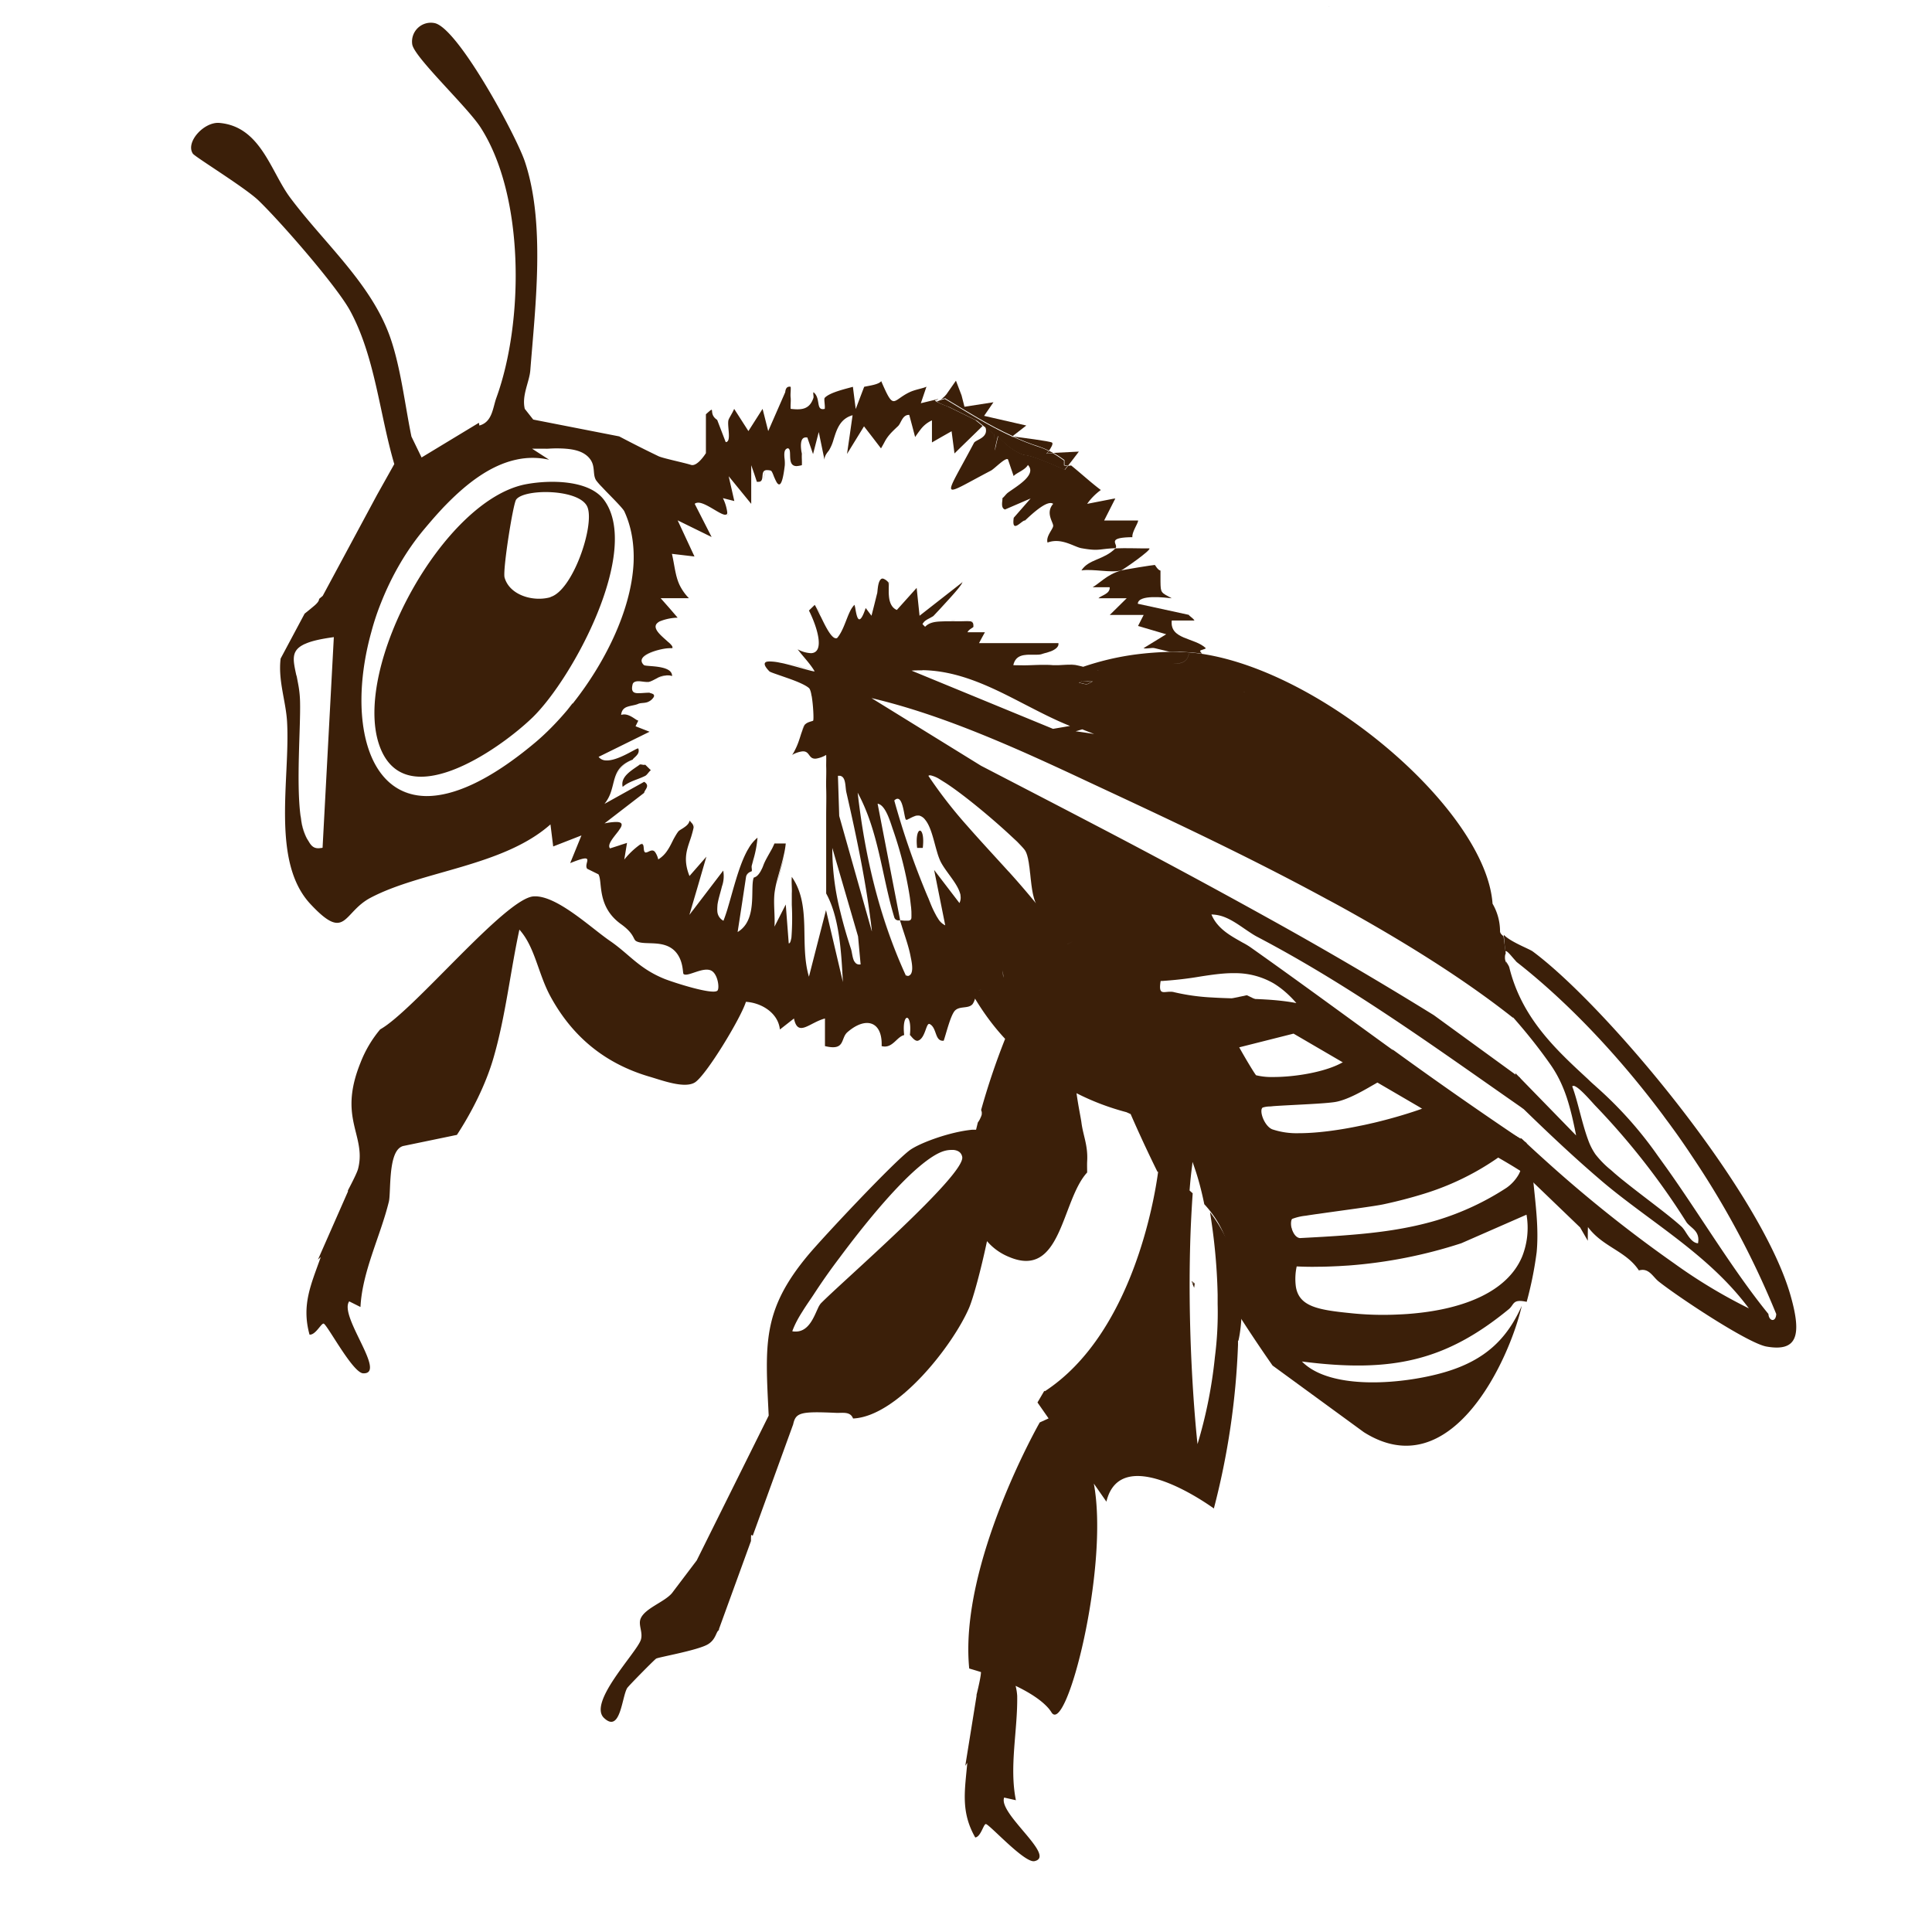 <svg xmlns="http://www.w3.org/2000/svg" width="24" height="24" fill="none"><g fill="#3B1F09" clip-path="url(#a)"><path d="M14.995 12.95ZM16.496.086l.012-.004c.002 0 .006 0 .008-.002l-.02.006Zm-3.062 7c.144-.022.367.034.493 0 .022-.006.387-.26.35-.274-.14.002-.281-.006-.421 0-.146.147-.331.131-.422.274Zm.351.209c.006.084-.105.1-.14.137h.351l-.21.207h.421l-.07.137.35.103-.282.173c.039.012.098-.01.14 0l.183.044.077-.002c.03 0 .06.002.091.004.077.004.157.01.236.022-.013-.014-.023-.026-.023-.034-.002-.012.065-.02.07-.034-.137-.133-.45-.105-.423-.344h.282c-.018-.031-.065-.055-.07-.07l-.634-.138c.006-.12.34-.076.422-.068-.134-.073-.138-.063-.14-.206v-.138c-.034-.006-.065-.067-.07-.07-.023 0-.384.058-.423.07-.172.05-.26.155-.35.207h.212Zm.069-1.103-.018.004s.008.004.012.008l.006-.01v-.002Zm-1.264-.769-.01-.006-.004.004h.016l-.002.002Z"/><path d="M12.74 5.653c-.121-.014-.336-.21-.336-.238 0-.028-.045.18-.045.18l-.006-.202-.112-.088c.045.136-.12.155-.142.197-.385.728-.438.684.211.344.045-.024.18-.167.211-.14l.071.208c.029-.038.142-.074.177-.138.117.122-.144.267-.248.344-.026.02-.044.05-.07.07.011.008-.03.121.034.139l.318-.137-.21.24c-.03.211.103.026.14.034.068-.063.275-.264.35-.207-.1.114.004.231 0 .275-.004.043-.093.129-.07.206.172-.065.33.054.421.07.224.04.21.008.422 0 .047-.046-.133-.133.211-.137-.008-.062.073-.175.071-.207h-.422l.134-.264a.043.043 0 0 1-.012-.008l-.333.065a.736.736 0 0 1 .17-.172c-.13-.098-.247-.207-.369-.305a.228.228 0 0 1-.038.004l-.039.05s-.365-.169-.486-.183h-.003Zm.345-.025a.713.713 0 0 0-.055-.028.478.478 0 0 1-.026.033l.081-.004v-.001ZM7.945 9.5c-.103.073-.24.148-.21.275.082-.071.19-.091.28-.137.024-.012.044-.051.07-.07l-.07-.069c-.019.01-.055-.01-.072 0h.002Z"/><path d="M13.223 5.777c.016.006.03.008.044.008l.055-.07.08-.105-.315.016c.047.027.093.057.136.089v.062ZM13.03 5.6c.025-.036.057-.088.039-.102-.027-.018-.4-.065-.48-.075.104.047.21.09.321.125.041.014.082.032.12.05V5.6Zm-.794-.304-.004.003.006.006s0-.006-.002-.01Zm-.492-.346c.268.16.538.332.836.467l.169-.131-.524-.12.116-.169-.36.056-.036-.141-.07-.183-.118.169s-.033.042-.07.064l.045-.012.016-.004-.004.004Z"/><path d="M11.648 4.98c-.05.008.144.077.144.077l.345.17.047.037.046.038.005-.004s0 .006.002.01l.111.087.006.203s.045-.209.045-.181c0 .028.215.225.337.238.121.014.487.183.487.183l.038-.05a.125.125 0 0 1-.044-.007v-.06a1.997 1.997 0 0 0-.136-.09l-.082.005s.013-.014.027-.034a.694.694 0 0 0-.12-.05 3.235 3.235 0 0 1-.32-.125h-.017l.004-.004c-.298-.135-.568-.308-.836-.467l-.016.004-.044.012a.105.105 0 0 1-.035.014l.006-.006Zm-5.952 9.137-.04.007c.022-.004.038-.006.04-.008Zm5.697-3.584h.07c.034-.286-.104-.286-.07 0ZM6.535 6.015c-1.03.193-2.158 2.27-1.824 3.24.303.876 1.47.075 1.902-.34.503-.487 1.357-2.075.89-2.705-.188-.253-.68-.249-.968-.195Zm.305 1.403c-.211.062-.51-.022-.572-.244-.025-.09.105-.916.144-.968.101-.14.807-.135.888.1.084.236-.186 1.029-.462 1.11l.002.002Zm5.629 4.722-.009-.043-.01-.048c0 .01.004.02.004.03.004.024.006.046.008.066 0 0 .004 0 .007-.002v-.002Zm.932-3.662.05.012.048.012.046-.024.03-.016h-.066l-.067-.004-.028.012-.013.006v.002Zm1.411 7.455h.01l.018.006-.038-.024.006.016h.004v.002Z"/><path d="M15.384 16.655s.217-.855-.353-1.597c.046.283.087.633.095 1.028v.113a4.308 4.308 0 0 1-.034.658 5.74 5.74 0 0 1-.216 1.082s-.133-1.165-.089-2.555c.006-.182.016-.371.029-.56a2.31 2.31 0 0 0-.425-.312v.014a.2.2 0 0 1-.006.042c-.044.324-.32 2.005-1.406 2.715l-.006-.006-.085.145.138.198-.11.05s-1.004 1.757-.876 3.057c0 0 .057.016.146.044 0 .042-.024.157-.055.282v.014l-.14.869.025-.038c-.03.344-.084.608.099.928.069-.01.1-.159.13-.167.036-.008.48.487.605.461.28-.06-.453-.59-.376-.79l.146.033c-.085-.415.023-.87.016-1.296a.661.661 0 0 0-.02-.125c.167.08.327.179.418.29.01.014.02.026.028.04.185.292.72-1.803.526-2.842l.156.224c.185-.763 1.335.085 1.335.085a9.38 9.38 0 0 0 .3-2.033v-.051h.005Zm-.771-1.559ZM8.65 6.26c.01-.01.024-.014.04-.016a.057.057 0 0 0-.04.016Zm.406.119c-.004.016-.014.02-.03.018.016 0 .026-.004.03-.018Zm.488-.539c-.069.006-.04.088-.06.125.022-.04-.007-.12.06-.125Zm.11 5.13c.027-.115.067-.239.094-.356-.029.117-.07.239-.094.356ZM8.181 7.744c-.06.066.065.161.14.23-.075-.069-.2-.162-.14-.23Zm-.23.865c-.012 0-.024 0-.034-.002l.034.002Zm1.05-2.419.071.018-.071-.018Zm-.634.692c.035.15.039.27.096.387-.055-.117-.061-.234-.096-.387Zm3.06.755-.018-.171.018.17Zm-3.248.787a.253.253 0 0 1 .146-.036.294.294 0 0 0-.146.036Zm-.053.195s-.018-.008-.026-.01a.142.142 0 0 1 .026.01Zm2.705-.98.035-.14-.035.14Zm-.353 4.548-.012-.205.012.205Zm-.355-3.858c-.033 0-.205-.056-.36-.094.155.036.33.094.36.094ZM8.58 11.36l.107-.362-.108.362Zm-.515-.783s-.018.008-.026.008a.05.05 0 0 0 .026-.008Zm2.484-4.937.034-.241-.034.24Zm.069-.482c-.16.046-.199.185-.237.305.038-.12.077-.26.237-.305Zm.403.324Zm-.698.112c-.024.034-.054.065-.054.115 0-.048.03-.081.054-.115Zm-.336.185c.004-.046-.002-.092 0-.138 0-.012-.004-.025-.006-.043a.783.783 0 0 0 .006.043c-.002.046.004.094 0 .138Zm.02-.34s.018-.008.028-.008a.044.044 0 0 0-.028.008ZM12.13 5.4l-.104.102-.069.07.069-.07.104-.101Zm-1.368-.104.103.137-.103-.137Zm.631.137-.037-.137.037.137Zm.334 0-.123.07.123-.07Zm-1.095 2.118c.01.058.024.138.053.13-.029.006-.043-.072-.053-.13Zm-.067.032Zm-.755 4.122c.013 0 .023-.018.029-.047-.006.03-.014.047-.028.047Zm.106-3.653Zm1.124-.829c.006.008.006.038.004.078 0-.04 0-.072-.005-.078Zm-.28.319.034.047-.034-.047Zm-.599 4.162.106-.414-.106.414Zm.105-2.344Zm-.702-1.033c.01.01.09.035.181.067-.093-.032-.17-.057-.18-.067-.09-.09-.07-.122 0-.124-.07 0-.088.034 0 .124ZM9.992 9l-.034.092c.01-.03.02-.062.034-.092a.068.068 0 0 1 .019-.023.054.054 0 0 0-.018.023Zm-.147.36Zm.353-1.721c-.024-.046-.045-.093-.071-.137.026.044.045.093.071.137.026.048.124.284.195.278-.071.004-.169-.23-.195-.278Zm3.912.489Zm-2.155-.902s-.012.03-.04.065c.028-.036.044-.061.04-.065Zm.842.904c-.091 0-.185.012-.207.129.04.002.081.004.122.002-.041 0-.082 0-.122-.002.024-.117.117-.13.207-.13Zm.283.13h.072-.071Zm-4.712-.21s-.008 0-.014-.002c.006 0 .012 0 .014.002Zm4.926.205a.39.39 0 0 1 .069.004.756.756 0 0 0-.07-.004Zm-1.234-.547-.044-.001c.014 0 .028 0 .044.002a.055.055 0 0 1 .033.025c-.006-.012-.014-.02-.033-.026Zm-.478-.053c-.029.016-.07.032-.096.06.027-.028.07-.044.096-.06Zm.233.05h.07c-.022 0-.046-.002-.07 0Zm1.337.278c.004.026-.008.047-.028.065.02-.018.032-.037.028-.065Zm-1.02-.139.107.002-.036.067.036-.067-.107-.002Zm-.634-.07c.063-.065.16-.063.248-.067h.07-.07c-.086.004-.183 0-.248.067ZM7.874 9.43c-.227.09-.217.238-.268.393.051-.157.041-.306.268-.393Zm-.351.55.493-.274-.493.274Zm-.071-.584Zm.494-.103Zm-.248 1.025c-.057.076-.144.167-.104.215-.04-.046.047-.14.104-.215Zm1.938 1.179.138-.274-.138.274Zm-2.113-1.274Zm.565-1.62s.006.004.014.006c-.008-.002-.014-.004-.014-.006Zm.199-.549c-.138.02-.38.096-.27.205-.11-.107.132-.185.27-.205Zm-.199.412c-.008.002-.016.004-.026.004.01 0 .018 0 .026-.004ZM7.7 10.5l.106-.037-.106.036Zm.418.059c.012 0 .027.008.039.024-.012-.018-.027-.024-.039-.024Zm.463.318.211-.24-.211.24Zm.772-.07c.004-.022-.006-.048 0-.07.008-.027.014-.057.023-.085a1.054 1.054 0 0 0-.023.086c-.006.021.004.047 0 .07 0 .003-.055.01-.07.069.013-.058.068-.064.07-.07Zm.029.08c.014-.006.042-.016.079-.078-.035.062-.065.072-.08.078Zm-.765-.654c.01.014.016.031.012.05a1.356 1.356 0 0 0 0-.001c.004-.018-.004-.033-.012-.05Zm-.847.437Zm.19-.183a.065.065 0 0 1 .03-.01c-.008 0-.016 0-.03.01Zm.554-.214c.03-.022.059-.048.067-.086-.006.038-.037.064-.067.086Zm1.088.258c.012-.024.024-.046.032-.068-.01.022-.02.046-.032.068Zm3.99-1.413-.108-.042.108.042Zm-.148-.058-.052.016.052-.016Zm1.086-.964.076-.002c-.026 0-.052 0-.077.002Zm-2.738-3.041s-.193-.07-.144-.077c.012 0 .022-.006.035-.014a.105.105 0 0 1-.035.014c-.05.007.144.077.144.077Zm-1.365 4.581a.05.05 0 0 1 .034.012.063.063 0 0 0-.034-.012Zm-.01.251.008.248.404 1.431-.404-1.43-.008-.25Zm.907 1.5v-.061a3.22 3.22 0 0 0-.018-.177c.008.064.016.123.018.177 0 .026.002.046 0 .061Zm-.23-1.079c-.032-.087-.091-.312-.193-.326.102.014.163.239.193.326Zm1.74.802c-.041-.184-.039-.448-.098-.545.061.097.057.361.098.544Zm.036.113Zm-2.181.757-.033-.348-.318-1.1.318 1.1.033.348Zm.994-1.282Zm.061.799-.07-.344.07.344Zm-.247-1.31Zm-.123-.05c-.05.014-.109.052-.117.048 0 0 .069-.032.117-.048Zm-.264-.188a9.717 9.717 0 0 0 .46 1.303c-.02-.047-.036-.089-.05-.12a9.836 9.836 0 0 1-.41-1.183Zm-7.369.234a.734.734 0 0 0 .07.23.799.799 0 0 0 .036.06l-.037-.06a.654.654 0 0 1-.069-.23Zm.264.35c-.014.004-.028.004-.04.006a.157.157 0 0 0 .04-.006Zm.607-2.689c-.286 1.023-.085 2.037.682 2.043-.767-.008-.968-1.022-.682-2.043ZM6.82 5.709Zm.515-.004Zm.535 1.292c-.032.592-.365 1.246-.757 1.74.392-.494.725-1.146.757-1.74ZM6.772 5.57c.045 0 .09-.004.136-.004-.046 0-.09 0-.136.004Zm4.481 6.547h.02-.02c-.333-.726-.507-1.48-.599-2.272.092.793.268 1.546.599 2.272Zm-.045-.607c-.01-.027-.018-.055-.026-.083.008.026.018.054.026.084Zm3.842-.15Zm-.502.96Zm-2.1-.27c0 .01.004.02.004.03 0-.01-.002-.019-.004-.03Zm.02.09s-.004 0-.006.003c0 0 .004 0 .006-.002Zm1.031-3.638.047-.024-.047.024Zm-.057-.044.067.004-.067-.004Z"/><path d="M14.812 15.933h-.004l.008.018c0-.006.004-.01.006-.016h-.01v-.002Z"/><path d="m14.84 15.941-.018-.004-.007.016.019.044a.508.508 0 0 1 .006-.042v-.014Z"/><path d="M14.838 15.955s-.002.024-.006.042a.548.548 0 0 1 .006-.042Zm.436-.191.017.026c-.01-.018-.017-.026-.017-.026Zm.031-.01s0 .02-.002.03c0-.01 0-.02.002-.03Zm.014.04-.012-.04c0 .01 0 .02-.002.03 0 .008 0 .018-.002.026.012.024.03.057.05.1l-.032-.116h-.002Z"/><path d="M18.914 14.436a.441.441 0 0 1-.049.155.517.517 0 0 1-.15.164 3.356 3.356 0 0 1-.864.403c-.36.107-.724.155-1.11.185-.193.016-.39.026-.594.037-.05-.007-.081-.06-.098-.11 0-.007-.004-.015-.006-.02-.01-.046-.006-.092.008-.108a.662.662 0 0 1 .17-.04l.037-.006.081-.012.045-.006c.298-.043.702-.095.808-.119a5.754 5.754 0 0 0 .495-.129 3.31 3.31 0 0 0 1.215-.678l-.911-.518c-.183.1-.54.222-.921.313-.055.012-.11.026-.165.036-.274.058-.55.094-.77.094a.954.954 0 0 1-.33-.048c-.08-.032-.141-.165-.135-.235 0-.015.006-.027.014-.035a.307.307 0 0 1 .083-.014c.016 0 .033-.002.05-.004.224-.016.66-.03.782-.054.132-.026.294-.113.438-.197.144-.081.266-.159.317-.159 0 0 .03.006.06.018.019.006.04.016.064.026l.158.07-.797-.428c-.013.066-.065.123-.145.171-.215.13-.616.193-.886.191a.791.791 0 0 1-.205-.022c-.045-.055-.373-.612-.341-.636a1.842 1.842 0 0 1 .828.048c.24.066.466.167.748.248l-1.349-.654-.795.167-.954.549c.102.282.307.805.637 1.475.012.006.023.012.035.016.142.07.264.145.365.222.008-.105.018-.21.033-.318 0 0 0-.012.002-.018 0-.008 0-.014.002-.021l.01.027.028.082c.03.09.071.232.108.415.493.53.304 1.143.304 1.143l.016.064c.163.258.337.524.528.797l1.134.828c1.087.686 1.81-.904 1.962-1.57-.18.404-.448.676-.958.825-.493.145-1.412.235-1.773-.133 1.124.145 1.792-.012 2.57-.65.07-.058.043-.13.222-.091a4.58 4.58 0 0 0 .124-.617c.04-.43-.065-.856-.065-1.285l-.12-.124a1 1 0 0 1 .012.284l-.002.006Zm-4.13.008s.003.006.013.018c-.008-.012-.014-.018-.014-.018Zm.131-1.345c.028-.004.057-.008.083-.014-.028.006-.057.01-.083.014Zm4.048 1.991a.966.966 0 0 1-.055.521c-.185.44-.73.646-1.333.704a3.336 3.336 0 0 1-.203.014 3.868 3.868 0 0 1-.609-.018c-.397-.04-.625-.084-.665-.326a.73.73 0 0 1 .01-.253c.087.004.175.006.262.004.087 0 .174-.004.261-.008l.13-.008a5.955 5.955 0 0 0 1.392-.276l.404-.177.404-.177h.002Z"/><path d="M15.3 15.81s0-.018.003-.026c0 .008 0 .018-.002.026Z"/><path d="M17.31 13.05c-.573-.414-1.153-.842-1.768-1.277a.879.879 0 0 0-.106-.064c-.105-.06-.225-.123-.31-.224a.455.455 0 0 1-.077-.125.47.47 0 0 1 .156.03c.106.04.203.113.294.174.039.026.075.05.112.07 1.18.618 2.242 1.395 3.317 2.143l-.044-.386-1.072-.78a48.953 48.953 0 0 0-2.077-1.216 94.178 94.178 0 0 0-2.125-1.143c-.474-.248-.95-.494-1.424-.74l-1.36-.84c.638.15 1.267.398 1.877.666.278.123.552.25.82.376.868.405 1.934.898 2.962 1.457.138.073.274.149.41.226.688.39 1.345.807 1.901 1.247l-.077-.674a.122.122 0 0 1-.024-.072c0-.016 0-.034.01-.055l-.028-.213c-.027-.02-.043-.042-.043-.062a.683.683 0 0 0-.093-.342c-.081-1.146-2.084-2.874-3.612-3.104a2.41 2.41 0 0 0-.235-.022c-.03 0-.063-.004-.092-.004-.026 0-.052 0-.077.002a.9.9 0 0 0 .179.026c-.061-.002-.12-.014-.179-.026a4.087 4.087 0 0 0-.418.032 3.386 3.386 0 0 0-.651.153l.045.012-.045-.012a1.681 1.681 0 0 0-.095-.022.756.756 0 0 0-.07-.004c-.046 0-.095.004-.141.006h-.071c-.04-.004-.082-.004-.122-.004-.081 0-.164.006-.248.006-.04 0-.08 0-.121-.002.024-.117.117-.13.207-.13h.065c.03 0 .056 0 .079-.007a.628.628 0 0 1 .063-.018l.036-.012a.24.24 0 0 0 .081-.042c.02-.018.033-.037.029-.065h-.986l.036-.068.037-.067h-.215c0-.006.006-.014.012-.02.014-.016.036-.028.05-.038.006-.004.01-.008.01-.01 0-.016 0-.03-.004-.042-.005-.012-.014-.02-.032-.026l-.045-.002-.087.002h-.042c-.023 0-.047-.002-.071 0h-.071c-.086.004-.183 0-.248.068l-.032-.032c.004-.012.012-.02.02-.03.026-.027.069-.043.095-.06a.076.076 0 0 0 .023-.015l.077-.082c.073-.08.178-.192.235-.264.028-.036.045-.062.04-.066l-.527.412-.018-.173-.018-.173-.246.274c-.045-.018-.071-.057-.085-.101-.012-.036-.014-.076-.016-.111v-.052c0-.04 0-.072-.004-.078a.147.147 0 0 0-.065-.047c-.013-.002-.02 0-.029.008-.004.004-.008.008-.01.012-.032.047-.03.16-.037.167l-.034.137-.035.137-.036-.048-.036-.048c-.033.098-.057.136-.076.14-.028.006-.042-.072-.052-.13a.3.3 0 0 0-.012-.05.32.32 0 0 0-.055.082c-.049.1-.085.243-.159.33a.03.03 0 0 1-.014.004c-.07.004-.168-.23-.195-.278-.024-.046-.044-.094-.07-.137l-.072.07c.104.208.2.522.027.53a.378.378 0 0 1-.167-.048c.07.094.153.175.211.274h-.004c-.032 0-.205-.055-.359-.093-.022-.006-.044-.01-.065-.014a.62.62 0 0 0-.134-.016c-.069 0-.087.034 0 .123.01.01.09.036.181.068l.04.014c.11.038.226.085.272.127.01.01.02.038.027.074 0 .01.004.018.006.03.018.11.026.274.018.298-.002.008-.063.014-.095.043a.054.054 0 0 0-.018.024c-.013.03-.023.06-.035.092-.022.07-.043.139-.077.204a.399.399 0 0 1-.037.064.338.338 0 0 1 .126-.044c.098-.008.073.098.17.09a.352.352 0 0 0 .127-.046c.002.046 0 .091 0 .137.004.092-.003.185 0 .276.004.116 0 .231 0 .344v.964c.137.247.176.59.196.897l.012.204-.21-.894-.106.413-.106.414c-.06-.201-.052-.422-.058-.636-.007-.215-.029-.424-.155-.604-.006.067.004.139 0 .206v.141a3.19 3.19 0 0 1-.004.398c0 .012-.004.024-.006.034-.006.03-.014.047-.028.047l-.037-.483-.14.275c.008-.135-.014-.28 0-.414a1.21 1.21 0 0 1 .02-.113c.027-.115.068-.239.094-.356a1.1 1.1 0 0 0 .026-.15h-.14c-.01.021-.02.045-.032.067-.025.045-.053.093-.077.139a.645.645 0 0 0-.03.067c-.01.03-.023.052-.033.072-.035.062-.065.072-.08.077-.003 0-.005.002-.007.005-.037.107.02.389-.092.568a.317.317 0 0 1-.107.105l.053-.344.052-.344c.014-.057.07-.063.071-.069.004-.022-.006-.048 0-.07.008-.027.014-.057.023-.085a1.343 1.343 0 0 0 .048-.26.468.468 0 0 0-.113.137c-.013.02-.023.04-.033.06-.093.188-.156.45-.217.655a2.1 2.1 0 0 1-.06.18.142.142 0 0 1-.076-.118c-.002-.026 0-.052.002-.082.01-.071.037-.15.055-.226a.38.38 0 0 0 .016-.197l-.42.55.106-.361.105-.362-.21.24c-.088-.22-.025-.343.022-.49.01-.034.02-.068.028-.106.004-.018-.004-.034-.012-.05-.01-.013-.023-.025-.029-.033-.006-.006-.008-.008-.008-.01-.006.038-.036.064-.067.085-.03.022-.063.036-.075.054-.02.026-.036.056-.053.085-.024.046-.046.096-.077.142a.364.364 0 0 1-.117.117.27.27 0 0 0-.037-.088c-.012-.018-.026-.023-.038-.023-.019 0-.037.01-.053.018-.01.003-.018.007-.027.007-.002 0-.006 0-.008-.002-.028-.015-.006-.097-.038-.103-.008 0-.016 0-.03.01a.989.989 0 0 0-.191.183l.034-.207-.105.034-.106.034c-.04-.046.047-.14.104-.215l.028-.042c.024-.043.018-.073-.063-.071a.752.752 0 0 0-.138.018l.493-.38c.002-.036.081-.087 0-.137l-.493.274a.468.468 0 0 0 .083-.157c.051-.157.04-.306.268-.393.004-.014.04-.036.061-.068a.075.075 0 0 0 .008-.07c-.016-.013-.254.16-.406.148a.117.117 0 0 1-.087-.044l.633-.312-.087-.034-.087-.034.034-.07s-.014-.005-.024-.011c-.035-.022-.094-.068-.154-.066a.115.115 0 0 0-.035.006c.006-.063.04-.09.083-.103.043-.014.092-.018.128-.034.03-.014.07-.008.11-.02.008-.002.016-.006.024-.01a.143.143 0 0 0 .049-.04c.018-.021.018-.035.01-.045-.002-.004-.006-.006-.01-.008a.142.142 0 0 0-.027-.01c-.008-.002-.014-.004-.014-.006-.049 0-.097.006-.134.006-.012 0-.024 0-.034-.002-.04-.006-.061-.032-.043-.106.006-.027.03-.037.059-.04h.03c.033.003.067.009.096.009.01 0 .018 0 .026-.004.029-.008.059-.026.091-.042a.253.253 0 0 1 .147-.036c.014 0 .028.004.042.008 0-.063-.06-.091-.134-.107-.093-.02-.203-.016-.217-.03-.11-.107.132-.185.27-.205a.514.514 0 0 1 .081-.004c.012-.012 0-.03-.022-.053-.008-.008-.016-.016-.027-.024-.075-.07-.2-.163-.14-.23a.15.15 0 0 1 .033-.025.632.632 0 0 1 .225-.047l-.105-.122-.106-.12h.351a.623.623 0 0 1-.116-.164c-.054-.117-.06-.234-.095-.387l.28.033-.209-.449.422.207-.21-.412c.01-.01.023-.013.04-.015.095-.002.265.143.334.15.017 0 .027-.003.03-.017v-.014a.548.548 0 0 0-.054-.175l.071.018.071.018-.07-.308.28.343v-.48l.036.103.034.103h.022c.02 0 .03-.008.037-.02.022-.04-.006-.12.06-.125.015 0 .031 0 .054.006.012.004.026.038.04.076.02.045.04.095.063.095.004 0 .008 0 .012-.004l.006-.006c.019-.024.037-.091.053-.228a.472.472 0 0 0-.004-.09c-.004-.054-.006-.107.039-.12.014 0 .022.01.026.027.014.057-.018.19.081.194.018 0 .04-.004.07-.011.003-.046-.003-.092 0-.138 0-.012-.005-.025-.007-.043-.008-.056-.01-.134.028-.157a.067.067 0 0 1 .029-.008c.006 0 .012 0 .018.002l.071.206.071-.274.071.344c0-.048.03-.082.055-.115a.537.537 0 0 0 .057-.133c.038-.12.077-.26.237-.305l-.034.24-.035.241.211-.343.106.137.105.137a1.8 1.8 0 0 0 .05-.09.487.487 0 0 1 .06-.085c.022-.026.053-.056.101-.101.02-.018.033-.054.053-.086.02-.032.045-.056.087-.054l.037.138.036.137c.018-.026.04-.058.065-.09a.368.368 0 0 1 .144-.117v.274l.122-.07.122-.069.036.276.071-.07.071-.069.104-.101.103-.101-.046-.038-.047-.038-.345-.169s-.193-.07-.144-.077c.012 0 .022-.006.034-.014l-.219.053.07-.206c-.037.021-.14.035-.212.07-.215.103-.189.236-.35-.138-.035.044-.153.056-.212.07l-.105.276-.035-.276c-.095.027-.288.07-.35.137-.013.014.007.097 0 .137-.118.028-.043-.131-.14-.207-.007.02.005.048 0 .07-.048.143-.143.153-.283.137-.004-.046.004-.094 0-.137-.006-.046.004-.094 0-.137-.069-.014-.065.067-.069.07l-.21.48-.07-.276-.176.276-.177-.276c-.02.05-.063.113-.07.137-.021.07.042.274-.035.276l-.106-.276c-.124-.081 0-.195-.14-.07v.483s-.105.171-.185.146c-.079-.026-.332-.078-.4-.106a14.264 14.264 0 0 1-.492-.248l-1.068-.209-.105-.133c-.04-.17.059-.336.069-.483.063-.803.187-1.825-.067-2.586-.103-.314-.83-1.662-1.122-1.723a.234.234 0 0 0-.278.264c.024.16.688.78.85 1.034.55.856.536 2.42.195 3.357-.045.123-.049.3-.211.344l-.006-.034-.712.431-.126-.26c-.08-.388-.132-.853-.262-1.227-.233-.671-.822-1.174-1.246-1.743-.241-.324-.365-.882-.878-.926-.191-.016-.424.24-.329.382.028.041.651.423.816.582.272.262.966 1.057 1.136 1.367.312.573.367 1.288.55 1.907l-.213.38-.676 1.257-.045.038c0 .02-.014.044-.052.078a4.5 4.5 0 0 1-.128.105l-.298.558c-.033.273.065.527.08.784.041.705-.204 1.735.29 2.265.445.477.4.106.746-.077.635-.336 1.645-.388 2.236-.912l.034.274.351-.137-.14.344c.337-.137.16.002.211.07l.14.069c.055.091-.026.4.282.62.168.121.148.19.187.21.103.058.34-.025.485.128.105.113.091.27.103.28.049.044.25-.1.351-.038.077.048.098.217.07.245-.058.057-.553-.104-.66-.147-.319-.13-.437-.309-.678-.473-.237-.163-.663-.569-.945-.551-.351.022-1.49 1.421-1.906 1.652a1.465 1.465 0 0 0-.245.415c-.23.57-.037.801-.012 1.1a.636.636 0 0 1-.017.214c-.01.044-.065.153-.127.272v.014l-.372.845.035-.032c-.12.34-.242.594-.14.964.073.008.142-.137.174-.137.04 0 .361.614.493.618.299.01-.306-.712-.174-.894l.14.07c.022-.442.247-.877.353-1.31.026-.114-.008-.56.134-.668a.118.118 0 0 1 .044-.022l.599-.124.028-.006.04-.008c.173-.264.358-.618.457-.966.147-.508.207-1.065.319-1.584.195.217.231.545.386.83.271.498.675.834 1.231.997.152.044.432.151.562.072.14-.086.574-.803.635-1.002.197.012.402.141.422.344l.175-.137c.048.238.193.05.385 0v.343c.256.062.191-.095.278-.172.23-.201.438-.136.426.172.134.036.187-.117.28-.137-.032-.286.102-.286.071 0 .008 0 .057.082.1.07.095-.03.1-.23.146-.207.093.048.06.219.174.207.033-.096.082-.304.136-.37.06-.067.17-.022.223-.085a.214.214 0 0 0 .03-.068c.108.179.232.348.374.5a8.89 8.89 0 0 0-.298.883l.004.014c0 .004.004.008.004.014v.024c-.002.018-.012.038-.024.064a.305.305 0 0 1-.025.04l-.022.09h-.049c-.28.027-.649.164-.773.253-.205.151-1.073 1.076-1.264 1.304-.576.69-.533 1.111-.49 1.994l-.01.02-.884 1.779-.308.407c-.093.11-.33.185-.387.312-.037.081.032.175 0 .27-.055.161-.658.775-.457.968.205.195.221-.26.288-.371.012-.022.337-.352.36-.366.028-.018.504-.1.638-.175.106-.06.104-.16.142-.179a.06.06 0 0 1 .002-.018l.396-1.089c0-.026 0-.052.002-.076l.02.01.502-1.383c.032-.147.09-.163.533-.143.077.004.177-.022.211.07.552-.024 1.242-.909 1.443-1.378.05-.12.142-.453.221-.825a.71.71 0 0 0 .276.197c.653.276.647-.702.968-1.05 0-.045-.002-.09 0-.137.012-.198-.049-.316-.071-.483-.006-.05-.04-.21-.061-.365.195.1.404.179.62.236.017.008.033.014.047.022l1.106-.765.923-.233 1.565.913.923.596c.11.062.225.13.304.18.017.01.03.02.045.03.039.028.063.048.063.056l.044.03-.05-.447a53.28 53.28 0 0 1-1.672-1.167l.018.018Zm1.239-1.752s-.002.006-.008.006c.004 0 .008 0 .008-.006Zm-1.694-.906Zm-1.382-1.79s-.02-.005-.033-.005c.013 0 .025.002.033.006Zm.097.45Zm-.801-.93c-.023.12-.116.121-.201.125.085-.006.178-.006.2-.125Zm.093.644c-.144 0-.17-.121-.213-.173.04.054.07.175.213.173Zm-1.22-.44c.023.01.041.042.06.058-.017-.018-.035-.05-.06-.057l-.013-.004c.008 0 .012.004.014.004Zm-.228.146.028-.012h.067l.067.004-.03.016-.047.023-.049-.011-.049-.012.013-.006v-.002Zm-.023.604.053-.016.04.016.108.042c-.14-.022-.23-.034-.23-.034l.03-.008Zm-1.934-.751c.447.006.847.204 1.242.409.197.101.394.205.593.284l-.211.036-1.757-.723c.044-.004.09-.004.136-.004l-.003-.002Zm-7.31-.412-.14 2.618c-.014.004-.028.004-.04.006-.061.004-.092-.022-.12-.064l-.037-.06a.652.652 0 0 1-.069-.23c-.002-.016-.004-.032-.008-.05-.055-.425.004-1.115-.006-1.429a1.31 1.31 0 0 0-.024-.212l-.014-.074a.169.169 0 0 0-.009-.034c-.038-.179-.067-.294.084-.373.01-.006.02-.01.03-.014.075-.034.189-.06.351-.082l.002-.002Zm2.966.823-.064.082c-.132.157-.27.296-.402.407-.564.473-1.013.666-1.352.664-.766-.008-.967-1.022-.681-2.043a3.064 3.064 0 0 1 .12-.36c.13-.328.31-.644.537-.914.059-.07.12-.142.187-.215.026-.028.053-.058.081-.086.25-.256.546-.492.879-.562a.932.932 0 0 1 .404.002l-.212-.137h.163c.044 0 .089-.004.136-.004.077 0 .152.004.22.018.055.012.104.03.145.06a.25.25 0 0 1 .06.06c.064.09.025.188.072.26a.779.779 0 0 0 .07.08l.053.056c.094.096.207.21.226.247.079.17.115.358.117.554 0 .032 0 .066-.002.098-.032.592-.365 1.246-.757 1.739v-.006Zm3.082 7.457a.272.272 0 0 0-.034.058c-.049.103-.112.29-.276.29-.014 0-.028 0-.043-.004.033-.09.078-.17.128-.248.049-.08.104-.155.154-.233l.035-.053a7.582 7.582 0 0 1 .268-.376c.282-.38.673-.865.99-1.133.124-.105.235-.177.323-.199a.322.322 0 0 1 .075-.01h.006a.16.16 0 0 1 .063.008c.034.012.06.034.069.078.044.224-1.512 1.568-1.76 1.824l.002-.002Zm.418-4.249c-.024-.042-.028-.111-.042-.157a5.836 5.836 0 0 1-.132-.46 3.217 3.217 0 0 1-.1-.794l.32 1.099.032.348c-.039.006-.061-.01-.075-.034l-.002-.002Zm.216-.378-.404-1.429-.008-.25-.008-.25h.018a.05.05 0 0 1 .034.011c.047.034.039.135.053.195.128.557.254 1.163.317 1.723h-.002Zm.444.553h-.02c-.333-.726-.508-1.48-.599-2.272.26.477.3 1.032.453 1.542.006.024.018.034.032.04a.052.052 0 0 0 .024.004c.008 0 .014 0 .017-.002h.002l-.28-1.447c.101.014.162.239.192.326a4.769 4.769 0 0 1 .209.84c.008.064.017.124.019.178 0 .026.002.046 0 .061v.014c-.004.024-.017.032-.039.034h-.043c-.016 0-.036-.004-.06-.004.008.026.018.054.026.084.04.123.087.258.107.371.013.064.051.23-.042.237l.002-.006Zm.647-.899-.316-.413.069.344.069.344a.209.209 0 0 1-.088-.082c-.01-.016-.022-.034-.03-.051a1.182 1.182 0 0 1-.055-.114c-.02-.047-.036-.09-.05-.12a9.846 9.846 0 0 1-.41-1.184c.014-.013.026-.021.036-.021.077-.012.087.246.11.26.008.006.069-.032.117-.048a.109.109 0 0 1 .025-.004h.02c.03.008.057.026.077.054.067.081.1.234.136.362l.012.041a.81.81 0 0 0 .039.108c.06.125.209.272.245.401a.09.09 0 0 1 .006.032.15.15 0 0 1-.014.09l.002.002Zm.303 1.052c-.029.014-.051.028-.07.036l.07-.036Zm.239-.13c0-.02-.004-.041-.008-.065 0-.01-.002-.02-.004-.03l.01.048.008.044s-.004 0-.006.002v.002Zm.067-1.315c-.175-.193-.351-.382-.52-.575a5.69 5.69 0 0 1-.476-.614c.006-.006.016-.008.028-.006a.35.35 0 0 1 .112.048l.077.048c.235.153.6.46.815.662l.07.065c.05.052.087.09.1.112.062.097.058.361.098.544.01.042.02.082.037.111a10.69 10.69 0 0 0-.34-.395h-.001Zm.728.902.071-.034-.07.034Zm2.849.732c-.343-.066-.702-.048-1.051-.07a2.625 2.625 0 0 1-.467-.065.153.153 0 0 0-.04-.006l.223.357-.223-.357c-.096-.004-.16.05-.13-.134.014 0 .03 0 .045-.002a4.57 4.57 0 0 0 .458-.055c.144-.022.282-.042.416-.04a.952.952 0 0 1 .485.127c.095.058.189.137.284.247v-.002Z"/><path d="m19.626 15.243.098.17c0-.056 0-.112.002-.17.186.25.474.296.633.539.123-.036.17.075.243.135.231.185 1.102.765 1.34.81.387.069.44-.14.304-.623-.366-1.308-2.303-3.617-3.206-4.285-.043-.032-.276-.118-.36-.207l.019.207.004-.004c.004 0 .008 0 .014.004.002 0 .006.004.008.006.027.02.065.07.094.101.012.014.02.024.026.028.619.485 1.252 1.147 1.816 1.902.034.048.071.095.105.143.07.095.138.193.205.292l.1.15a10.817 10.817 0 0 1 .994 1.882c-.004.107-.091.091-.097 0-.443-.545-.844-1.223-1.27-1.821l-.108-.15a4.854 4.854 0 0 0-.747-.839c-.036-.033-.075-.066-.111-.102l-.112-.104c-.373-.347-.73-.721-.87-1.286-.006-.025-.025-.047-.039-.077l.053.658c.184.205.35.413.499.626.091.131.152.264.2.407.047.143.082.297.116.47l-.748-.768-.006-.006.03.376c.33.322.662.638 1.005.932.115.1.233.193.355.286.527.402 1.095.77 1.51 1.328a6.524 6.524 0 0 1-.924-.556 16.664 16.664 0 0 1-1.623-1.298 18.038 18.038 0 0 1-.288-.265l.034.436.702.675v-.002Zm1.463.201c-.069-.006-.118-.091-.158-.153a.41.41 0 0 0-.037-.048c-.158-.147-.474-.373-.728-.578-.039-.03-.075-.062-.11-.091-.022-.02-.044-.04-.067-.058a1.194 1.194 0 0 1-.17-.177.766.766 0 0 1-.09-.177c-.078-.209-.13-.487-.198-.666.004-.006.012-.008.022-.006.004 0 .01.002.016.006.071.034.211.201.252.243a9.012 9.012 0 0 1 1.126 1.439c.01.016.022.028.035.04.056.053.136.097.111.228l-.004-.002Z"/></g><defs><clipPath id="a"><path fill="#fff" d="M0 0h24v24H0z"/></clipPath></defs></svg>